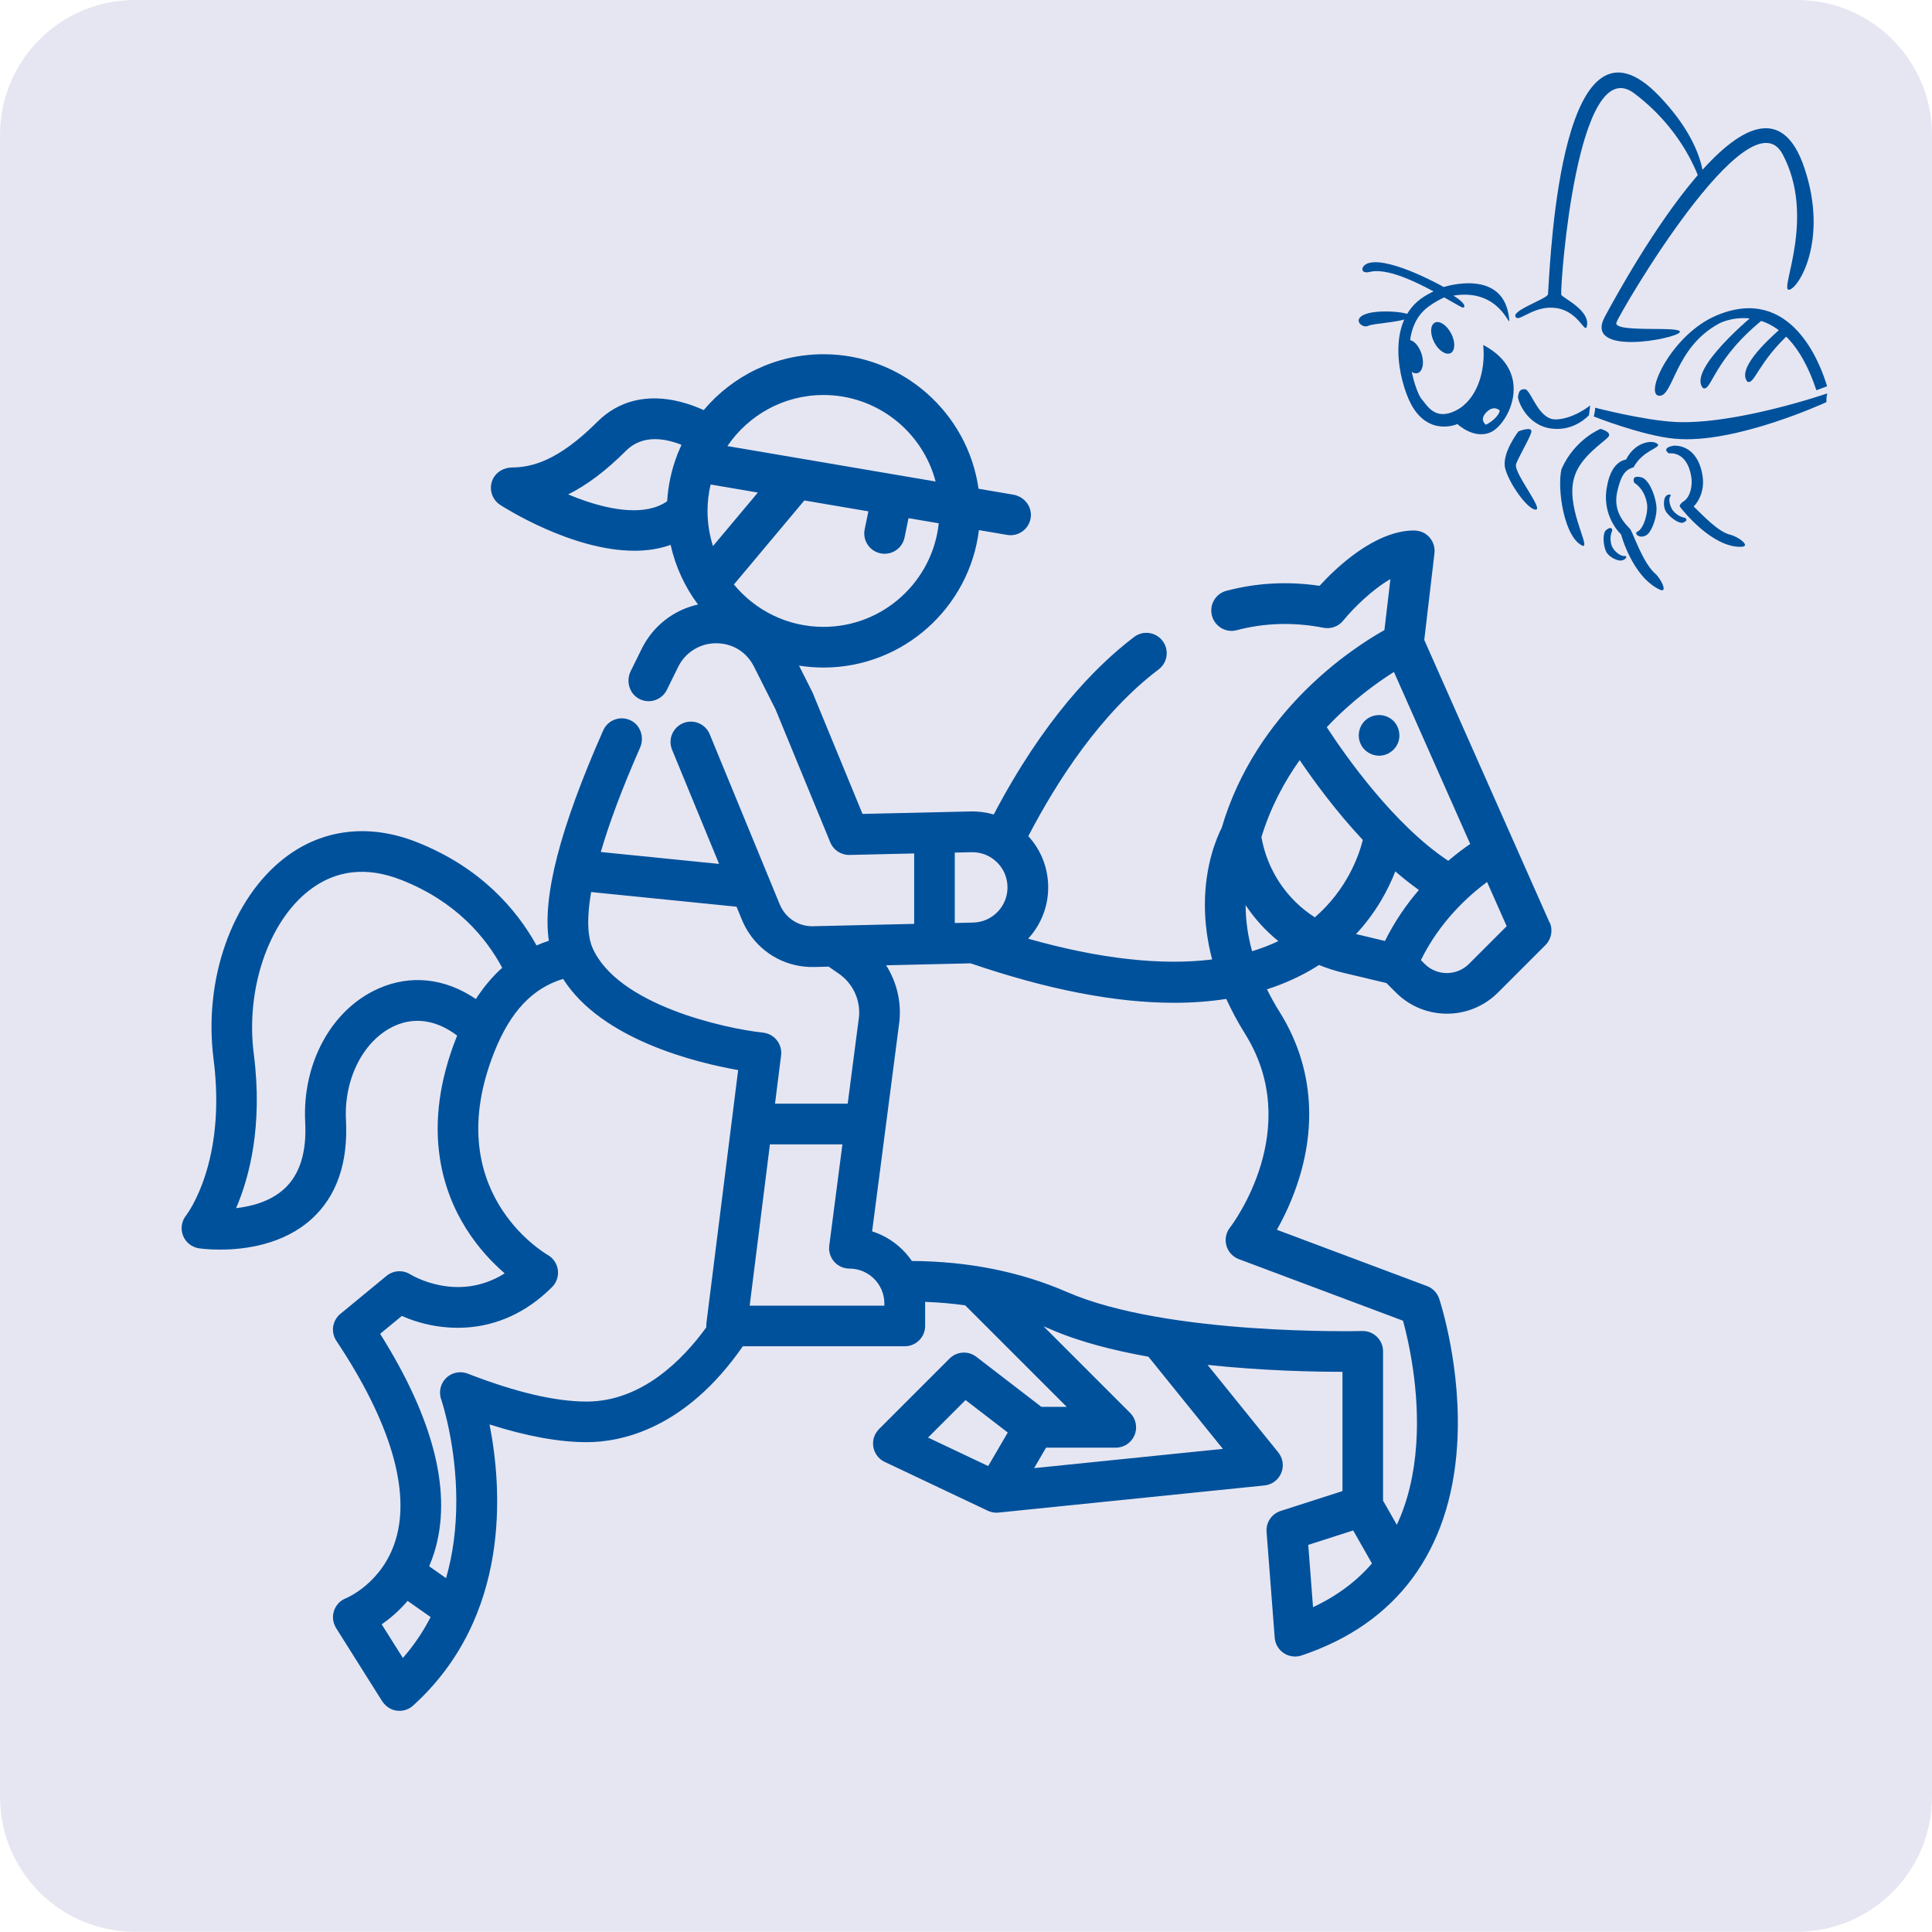 <?xml version="1.0" encoding="UTF-8"?><svg xmlns="http://www.w3.org/2000/svg" viewBox="0 0 920.8 920.7"><defs><style>.d{fill:#00519c;}.e{fill:#e6e6f2;}</style></defs><g id="a"/><g id="b"><g id="c"><path class="e" d="M64.3,0C28.8,0,0,28.8,0,64.3V856.4c0,35.5,28.8,64.3,64.3,64.3H856.4c35.5,0,64.4-28.8,64.4-64.3V64.3c0-35.5-28.8-64.3-64.4-64.3H64.3Z"/><g><path class="d" d="M870.9,187.5s-43.8,15.1-72.6,13.6c-15.1-.8-38.1-6.8-38.1-6.8,.1,0,.1,.8-.2,2.3-.2,1.4-.4,1.9-.4,1.9,0,0,23.1,9.2,38.7,10.6,28.8,2.7,72.2-17.5,72.1-17.4,.1,0,.1-1,.1-1.6,0-1,.4-2.6,.4-2.6"/><path class="d" d="M719.3,152.4c.4,4.6-4.4-15.2-26.6-11.5,4.5,2.7,6.2,5.1,4.7,5.7-1.4,.6-30.8-20.4-44.6-17-4.8,1.2-4.4-3.3-.2-4.3,10.6-2.6,35.5,11.5,35.5,11.5,0,0,29.1-9.6,31.2,15.6h0Z"/><path class="d" d="M671.6,151.4c4.3-2.3-13.2-4.3-20.5-1.8-7.2,2.5-1.7,7.1,1,5.7,2.7-1.3,15.3-1.6,19.5-3.9h0Z"/><path class="d" d="M865.7,186c-15.1-45.7-44.1-33.1-46.2-31.9-21.6,11.5-21.9,35.4-28.9,34.5s6.3-29.4,27.6-38.3c35.4-14.8,49.4,23,52.6,33.8l-5.1,1.9h0Z"/><path class="d" d="M836.8,149.3s-33.1,27-25.1,35.7c4.2,1.7,4.6-14,30-33.9,5.7-3-4.9-1.8-4.9-1.8h0Z"/><path class="d" d="M706.9,164.4c1.3,12.7-3.1,26.3-13.1,31.3s-13.7-2.6-16.4-5.7c-2.7-3.1-13-32.1,3.6-44s27.7-4.5,27.7-4.5c0,0-11.1-11.9-29.9-.2-18.8,11.7-12,40.5-6.3,51.3,8.4,15.7,22.1,9.5,22.1,9.5,0,0,8.3,7.9,16.5,3.6,8.2-4.5,20.3-28.4-4.2-41.3h0Zm1.6,32c3.7-3.6,6.3-.7,6.3-.7,0,0-.4,3.4-6.5,6.7l-.3-.1c0-.1-3.1-2.3,.5-5.9h0Z"/><path class="d" d="M691.4,168.3c2.2-1.2,2.3-5.4,.2-9.4s-5.6-6.3-7.8-5.1-2.3,5.4-.2,9.4c2,3.9,5.5,6.2,7.8,5.1h0Z"/><path class="d" d="M675.7,177.8c2.4-.8,3.2-4.9,1.8-9.2s-4.4-7.2-6.8-6.4c-2.4,.8-3.2,4.9-1.8,9.2,1.3,4.3,4.4,7.2,6.8,6.4h0Z"/><path class="d" d="M800.6,158.3c-1.5,3.2-46.1,11.8-35.7-7.4,10.3-19.1,73.8-134.5,95.1-70.8,11.7,34.8-3.2,58.1-7.5,58-4.3-.1,13.1-34.6-2.9-64.6-16-30-77.4,75.1-79.2,80.2-1.8,5.2,31.7,1.4,30.2,4.6h0Z"/><path class="d" d="M737.8,140.2c1.3-21.8,6.9-142.9,53.2-94.2,25.3,26.6,20.9,45.6,20.9,45.6,0,0-5.8-26.6-33-47.1s-35.3,90.6-34.8,95.9c.1,1.4,14,7.3,12.2,15.1-.9,3.8-3.8-6.8-14.1-8.6s-17.6,6.1-19.5,4.5c-3.9-3,15-9,15.1-11.2h0Z"/><path class="d" d="M849.9,155.5c-9.5,8.2-21.9,20.6-17.1,26.4,3.5,1.6,4.9-9.2,20.9-23.7,3-2.6-1-.9-3.8-2.7h0Z"/><path class="d" d="M789,273.5c-6-5.2-10.4-18.8-12-21.3-4.7-4.7-8.1-10.1-6.1-18.4,1.7-7.1,3.5-9.9,7.7-11.1,4.3-8.2,13.4-9.3,11.4-11.1-2.4-2.2-10.8-1-15,7.4-5.8,1.1-8.2,7.7-9,12.4-3.1,14.5,6.6,23.3,6.6,23.3,0,0,5.3,20.1,18.4,26.3,4,1.9,.9-4.8-2-7.5h0Z"/><path class="d" d="M723.7,205.6s-8.2,10.6-6.3,17.7c1.8,7.1,10.6,19.5,14.5,19.6s-9.9-16.8-9.4-21.3c.2-2,6.4-12.2,7.3-15.5,.9-3.3-6.1-.5-6.1-.5h0Z"/><path class="d" d="M785.4,254.5c1.9-1.7,4.7-8.6,4-13.7-.9-6.6-4.2-12.6-7.1-13.3-5.3-1.3-3.4,2.6-3.4,2.6,0,0,5,2.7,6.1,10.2,.6,3.9-1.6,11.7-4.5,13-2.3,1,1.6,4.2,4.9,1.2h0Z"/><path class="d" d="M811.5,227.2c-1.4-10.1-7-14.9-13.7-14.8-6.5,1.1-2.4,3.7-2.4,3.7,0,0,8.7-1.6,10.7,11.3,.6,4-.4,9.3-3.6,11.5,0,0-1.1,.7-1.4,1.2-.5,.5-.6,.9-.5,1.3v.1l.1,.1c0,.1,.1,.1,.1,.1,1.6,2.1,15.6,19.5,29.2,18.9,4.6-.2-1.3-4.7-5.2-5.7-6.1-1.4-13.3-9.5-17.6-13.5,3-3,5.1-8.2,4.3-14.2h0Z"/><path class="d" d="M757.3,197.9c-.4,.4-7,7.6-17.5,6.4-12.3-1.3-16.6-13.8-16.3-15.3s.4-3.7,3.3-3.5c2.9,.2,6.3,14.6,14.7,14.4,8.5-.2,16.4-6.7,16.4-6.7l-.6,4.7h0Z"/><path class="d" d="M762.8,204.4s-12.3,4.9-18.6,19.2c-2.2,9.7,1.4,33.1,10.3,36.6,3.4,.1-9.1-19.9-3.8-33.9,3-8.7,13.3-15.4,15.7-17.9,2.3-2.5-3.6-4-3.6-4h0Z"/><path class="d" d="M771.6,267.1c-1.7-.3-5.2-1.9-6.3-4.6-1.4-3.6-1.4-8.6,.2-9.9,3-2.3,2.9,.3,2.9,.3,0,0-1.7,3.2-.2,7.3,.8,2.2,3.9,5,6.1,4.8,1.8-.2,.3,2.6-2.7,2.1h0Z"/><path class="d" d="M793.4,237.5c-.5,1.4-.7,4.8,1,6.9,2.2,2.8,6.1,5.3,7.7,4.7,3-1.1,1-2.3,1-2.3,0,0-3.2-.3-5.8-3.5-1.3-1.7-2.3-5.3-1.2-6.8,.9-1.1-1.9-1.4-2.7,1h0Z"/></g><path class="d" d="M738.52,439.67l-59.71-134.67,4.86-41.34c.45-3.78-1.36-7.58-4.86-9.58-1.61-.92-3.47-1.28-5.33-1.25-18.52,.34-36.73,17.79-44.58,26.37-15.1-2.22-29.96-1.43-44.37,2.37-5.54,1.46-8.62,7.37-6.64,12.74h0c1.71,4.65,6.67,7.32,11.46,6.06,13.39-3.54,27.29-3.93,41.43-1.17,3.51,.69,7.14-.63,9.4-3.41,5.05-6.2,13.95-14.89,22.5-19.8l-2.86,24.31c-15.18,8.52-61.1,38.29-77.57,94.28-2.01,3.91-8,17.22-8,36.64,0,8.66,1.17,17.36,3.46,26.06-24.34,3-53.87-.31-87.69-9.9,6.37-6.93,9.76-15.88,9.54-25.31,0-.03,0-.06,0-.08-.22-8.8-3.56-17.04-9.46-23.48,13.69-26.31,34.52-58.59,62.1-79.45,4.07-3.08,5.08-8.76,2.3-13.03-3.06-4.7-9.48-5.86-13.94-2.47-18.9,14.35-43.44,39.85-66.94,84.63-3.56-1.04-7.29-1.54-11.09-1.45l-51.45,1.18-23.7-57.57c-.1-.23-.21-.45-.31-.68l-6.26-12.43c3.8,.6,7.7,.92,11.67,.92,38.07,0,69.55-28.64,74.08-65.51l13.45,2.29c.55,.09,1.1,.14,1.64,.14,4.94,0,9.26-3.78,9.66-8.99,.39-5.05-3.39-9.48-8.38-10.33l-16.55-2.82c-5.14-36.19-36.32-64.11-73.9-64.11-22.89,0-43.39,10.36-57.1,26.63-3.09-1.42-6.9-2.89-11.18-3.97-15.65-3.95-29.33-.64-39.54,9.58-19,19-31.67,21.66-40.62,21.73-3.88,.03-7.56,2.11-9.18,5.63-2.05,4.46-.46,9.62,3.53,12.21,1.88,1.22,34.2,21.85,63.96,21.85,5.94,0,11.79-.83,17.27-2.8,2.33,10.46,6.83,20.12,13.05,28.43-11.5,2.55-21.34,10.1-26.76,20.96-1.77,3.54-3.55,7.15-5.33,10.82-2.32,4.78-.64,10.73,4.07,13.19,4.87,2.54,10.83,.54,13.21-4.36,1.82-3.74,3.63-7.43,5.44-11.05,3.4-6.81,10.36-11.1,17.98-11.1h.05c7.77,0,14.49,4.14,17.99,11.08l10.29,20.42,26.1,63.39c1.53,3.71,5.22,6.1,9.19,6l30.8-.71v33.56l-37.98,.89h0l-10.16,.23c-5.83,.16-11.18-2.65-14.38-7.49-.6-.91-1.13-1.89-1.54-2.89l-33.39-81.12c-2.04-4.96-7.71-7.32-12.66-5.28-4.95,2.04-7.32,7.71-5.28,12.66l22.41,54.43-56.38-5.68c3.78-12.97,9.7-29.25,18.72-49.72,2.14-4.85,.27-10.74-4.52-13.03-4.96-2.38-10.87-.17-13.07,4.83-20.56,46.61-28.98,78.99-25.89,100.22-2,.65-3.95,1.4-5.85,2.24-9.58-17.29-26.73-37.26-57.17-49.28-22.75-8.98-45.16-6.24-63.11,7.72-24.99,19.44-38.52,57.9-33.67,95.71,6.28,48.87-12.35,73.57-13.1,74.54-2.16,2.71-2.72,6.37-1.45,9.6,1.27,3.23,4.16,5.53,7.59,6.05,.45,.07,4.33,.62,10.06,.62,11.34,0,29.95-2.17,43.62-14.58,11.95-10.84,17.46-26.71,16.39-47.17-1.04-19.85,8.54-38.32,23.28-44.92,9.71-4.35,20.09-2.65,29.72,4.68-.1,.25-.21,.48-.31,.73-16.86,42.53-6.85,73.06,4.52,91.18,5.93,9.45,12.81,16.54,18.44,21.4-22.26,14.07-44,1.09-44.99,.48-3.54-2.23-8.11-1.94-11.33,.72l-21.99,18.11c-3.83,3.15-4.68,8.7-1.93,12.83,25.69,38.53,35.47,71.36,28.26,94.93-6.24,20.41-23.07,27.52-23.71,27.79-3.73,1.46-6.28,5.12-6.15,9.39,.05,1.78,.67,3.51,1.62,5.02l21.68,34.43c1.35,2.14,3.39,3.81,5.82,4.47,.85,.23,1.71,.34,2.56,.34,2.39,0,4.72-.89,6.52-2.52,46.85-42.49,42.38-103.67,36.42-133.98,17.61,5.62,33.13,8.45,46.3,8.45,16.21,0,46.94-6.08,74.42-45.71h77.19c5.36,0,9.7-4.34,9.7-9.7v-10.73c0-.25-.03-.49-.03-.73,6.56,.24,12.93,.79,19.12,1.66l48.4,48.39h-12.08l-31.01-23.86c-3.86-2.97-9.33-2.62-12.77,.83l-33.43,33.43c-1.54,1.54-2.64,3.5-2.94,5.66-.6,4.35,1.7,8.38,5.45,10.16l48.89,23.16c1.12,.53,2.31,.91,3.54,1.01,.62,.05,1.23,.05,1.85-.01l126.75-12.93c3.54-.36,6.6-2.63,7.97-5.92,1.37-3.29,.83-7.06-1.41-9.83l-33.7-41.72c26.56,2.86,51.12,3.31,64.3,3.31v56.84l-29.48,9.48c-4.28,1.37-7.05,5.5-6.7,9.98l3.88,50.44c.23,2.98,1.82,5.69,4.31,7.34,1.61,1.07,3.48,1.62,5.37,1.62,1.03,0,2.07-.16,3.07-.5,45.3-15.1,70.95-49.71,74.19-100.09,2.36-36.71-8.11-68.63-8.56-69.97-.93-2.78-3.06-4.99-5.8-6.01l-71.55-26.83c3.46-6.13,7.55-14.57,10.64-24.6,8.68-28.16,5.47-55.52-9.29-79.13-2.26-3.62-4.28-7.25-6.07-10.87,8.5-2.73,16.37-6.33,23.57-10.81,.42-.26,.81-.53,1.22-.79,3.66,1.49,7.47,2.73,11.41,3.67l20.74,4.94,4.56,4.56c13.39,13.39,35.18,13.39,48.57,0l22.67-22.67c2.84-2.84,3.64-7.13,2.02-10.79ZM323.22,215.67c-.21,.43-.39,.88-.53,1.35-2.62,6.87-4.25,14.22-4.72,21.88-10.31,7.19-26.52,4.07-38.8-.08-2.9-.98-5.71-2.06-8.38-3.18,9.08-4.51,18.16-11.4,27.58-20.82,8-8.01,19.06-5.76,26.44-2.81-.56,1.2-1.09,2.42-1.59,3.66Zm69.25-27.41c25.62,0,47.23,17.53,53.45,41.23l-99.23-16.89c9.94-14.68,26.75-24.34,45.78-24.34Zm-52.66,72.01c-1.68-5.28-2.6-10.91-2.6-16.74h0c0-4.34,.52-8.56,1.47-12.61l22.52,3.83-21.39,25.52Zm9.97,18.31l33.57-40.06,30.52,5.19-1.76,8.57c-1.08,5.25,2.3,10.38,7.55,11.45,.66,.13,1.31,.2,1.96,.2,4.51,0,8.55-3.16,9.49-7.75l1.89-9.22,14.41,2.45c-2.95,27.71-26.46,49.36-54.94,49.36-17.18,0-32.55-7.88-42.69-20.21Zm314.58,41.68l36.35,81.98c-2.96,2.02-6.56,4.69-10.47,8.02-25.99-17.2-49.07-50.13-57.9-63.68,11.92-12.65,24.12-21.36,32.02-26.33Zm-209.3,86.09h0l7.94-.18c4.5-.11,8.73,1.52,11.97,4.61,3.23,3.08,5.08,7.22,5.2,11.67,0,.02,0,.05,0,.07,.11,4.47-1.52,8.72-4.61,11.97-3.09,3.25-7.25,5.1-11.71,5.21l-8.8,.21v-33.55h0Zm-274.86,64.88c-22.25,9.95-36.2,35.53-34.74,63.64,.75,14.32-2.61,25-9.99,31.74-6.55,5.98-15.43,8.35-22.94,9.2,6.26-14.56,12.84-39.18,8.43-73.47-3.95-30.75,6.89-62.8,26.34-77.93,12.67-9.86,27.5-11.53,44.08-4.99,25.96,10.25,40.21,27.33,47.97,41.82-4.64,4.17-8.82,9.15-12.55,14.9-14.67-9.97-31.15-11.83-46.61-4.91Zm11.82,318.97l-10.09-16.02c3.78-2.64,8.17-6.31,12.35-11.19l10.96,7.72c-3.62,7.03-8.02,13.53-13.23,19.49Zm144.66-159.42c-.08,.62-.09,1.23-.05,1.84-11.1,15.31-30.68,35.37-57.06,35.37-14.84,0-33.76-4.43-56.24-13.16-3.55-1.56-7.86-.89-10.77,2.02-1.89,1.89-2.84,4.38-2.84,6.86,0,1.12,.19,2.25,.58,3.32,.76,2.29,7.14,22.35,7.18,48.14,.02,13.36-1.62,25.7-4.89,36.98l-8.04-5.66c.86-2.01,1.65-4.12,2.35-6.34,8.84-28.14,.18-63.25-25.72-104.45l10.34-8.52c16.67,7.44,46.39,11.46,71.62-13.77,2.13-2.13,3.13-5.15,2.74-8.14-.4-2.99-2.18-5.64-4.79-7.14-2.12-1.22-51.68-30.72-25.54-96.64,7.63-19.24,18.16-30.5,32.83-34.94,18.41,29,63.41,39.93,83.43,43.45l-15.15,120.78Zm-54.35-179.17c-1.77-4.08-3.1-11.87-.58-26.45l69.29,6.98,2.63,6.38c.91,2.18,2.02,4.26,3.31,6.2,6.92,10.43,18.57,16.45,31.02,16.16l6.98-.16,4.87,3.38c6.62,4.6,10.28,12.42,9.56,20.46l-5.39,41.44h-34.64l2.89-22.99c.33-2.58-.41-5.18-2.02-7.22-1.61-2.04-3.98-3.35-6.57-3.63-18.6-2.02-69.47-13.24-81.35-40.54Zm139.15,170.67h-64.18l9.65-76.88h34.55l-6.27,48.27c-.36,2.77,.49,5.55,2.33,7.65s4.5,3.3,7.29,3.3c9.18,0,16.64,7.46,16.64,16.64v1.03h0Zm49.5,76.45l-28.66-13.58,17.87-17.87,20.11,15.47-9.32,15.98Zm111.84-8.19l-89.96,9.18,5.69-9.75h33.23c3.92,0,7.46-2.36,8.96-5.99,1.5-3.63,.67-7.8-2.1-10.57l-41.28-41.28c1.13,.46,2.26,.93,3.38,1.42,13.49,5.88,29.8,10.07,46.6,13.06l35.49,43.94Zm42.98,75.45l-2.28-29.69,21.42-6.88,8.94,15.73c-7.45,8.61-16.81,15.56-28.08,20.84Zm-39.61-180.9c-1.89,2.44-2.51,5.62-1.67,8.59,.84,2.96,3.04,5.35,5.93,6.44l78.24,29.34c2.58,9.45,8.05,33.15,6.31,58.78-.99,14.57-4.09,27.41-9.27,38.5l-6.56-11.53v-71.15c0-2.62-1.06-5.13-2.94-6.95-1.88-1.83-4.42-2.82-7.03-2.74-.93,.02-92.81,2.28-140.71-18.6-22.15-9.65-46.97-14.62-73.9-14.78-4.51-6.6-11.14-11.65-18.93-14.11l12.99-100c.01-.11,.03-.21,.04-.32,.91-9.44-1.43-18.73-6.36-26.49l40.27-.94c36.64,12.53,69.03,18.81,96.97,18.81,8.73,0,17.02-.62,24.88-1.85,2.52,5.56,5.49,11.11,8.94,16.62,28.26,45.22-5.75,90.5-7.2,92.38Zm10.56-131.73c-2.03-7.38-3.07-14.71-3.08-21.97,4.29,6.48,9.55,12.25,15.59,17.14-3.93,1.88-8.1,3.49-12.5,4.83Zm29.92-16.14c-13.25-8.47-22.6-22.15-25.47-38.24,4.29-14.07,10.82-26.28,18.23-36.71,6.63,9.8,17.18,24.26,30.1,38.06-1.9,7.55-7.53,23.57-22.87,36.88Zm33.42,11.25l-13.8-3.29c9.6-10.29,15.34-21.18,18.72-29.87,3.64,3.15,7.4,6.13,11.24,8.86-5.8,6.74-11.47,14.81-16.16,24.29Zm40.04,10.93c-5.82,5.82-15.3,5.83-21.13,0l-1.79-1.79c8.96-18.36,22.65-30.67,31.53-37.26l9.35,21.08-17.96,17.96Z"/><path class="d" d="M662.98,342.63c-3.46-2.46-8.14-2.43-11.55,.11-3.48,2.6-4.79,7.44-3.1,11.44,1.53,3.84,5.56,6.26,9.66,5.96,4.05-.29,7.55-3.17,8.63-7.08,1.06-3.83-.39-8.12-3.64-10.43Z"/></g></g></svg>